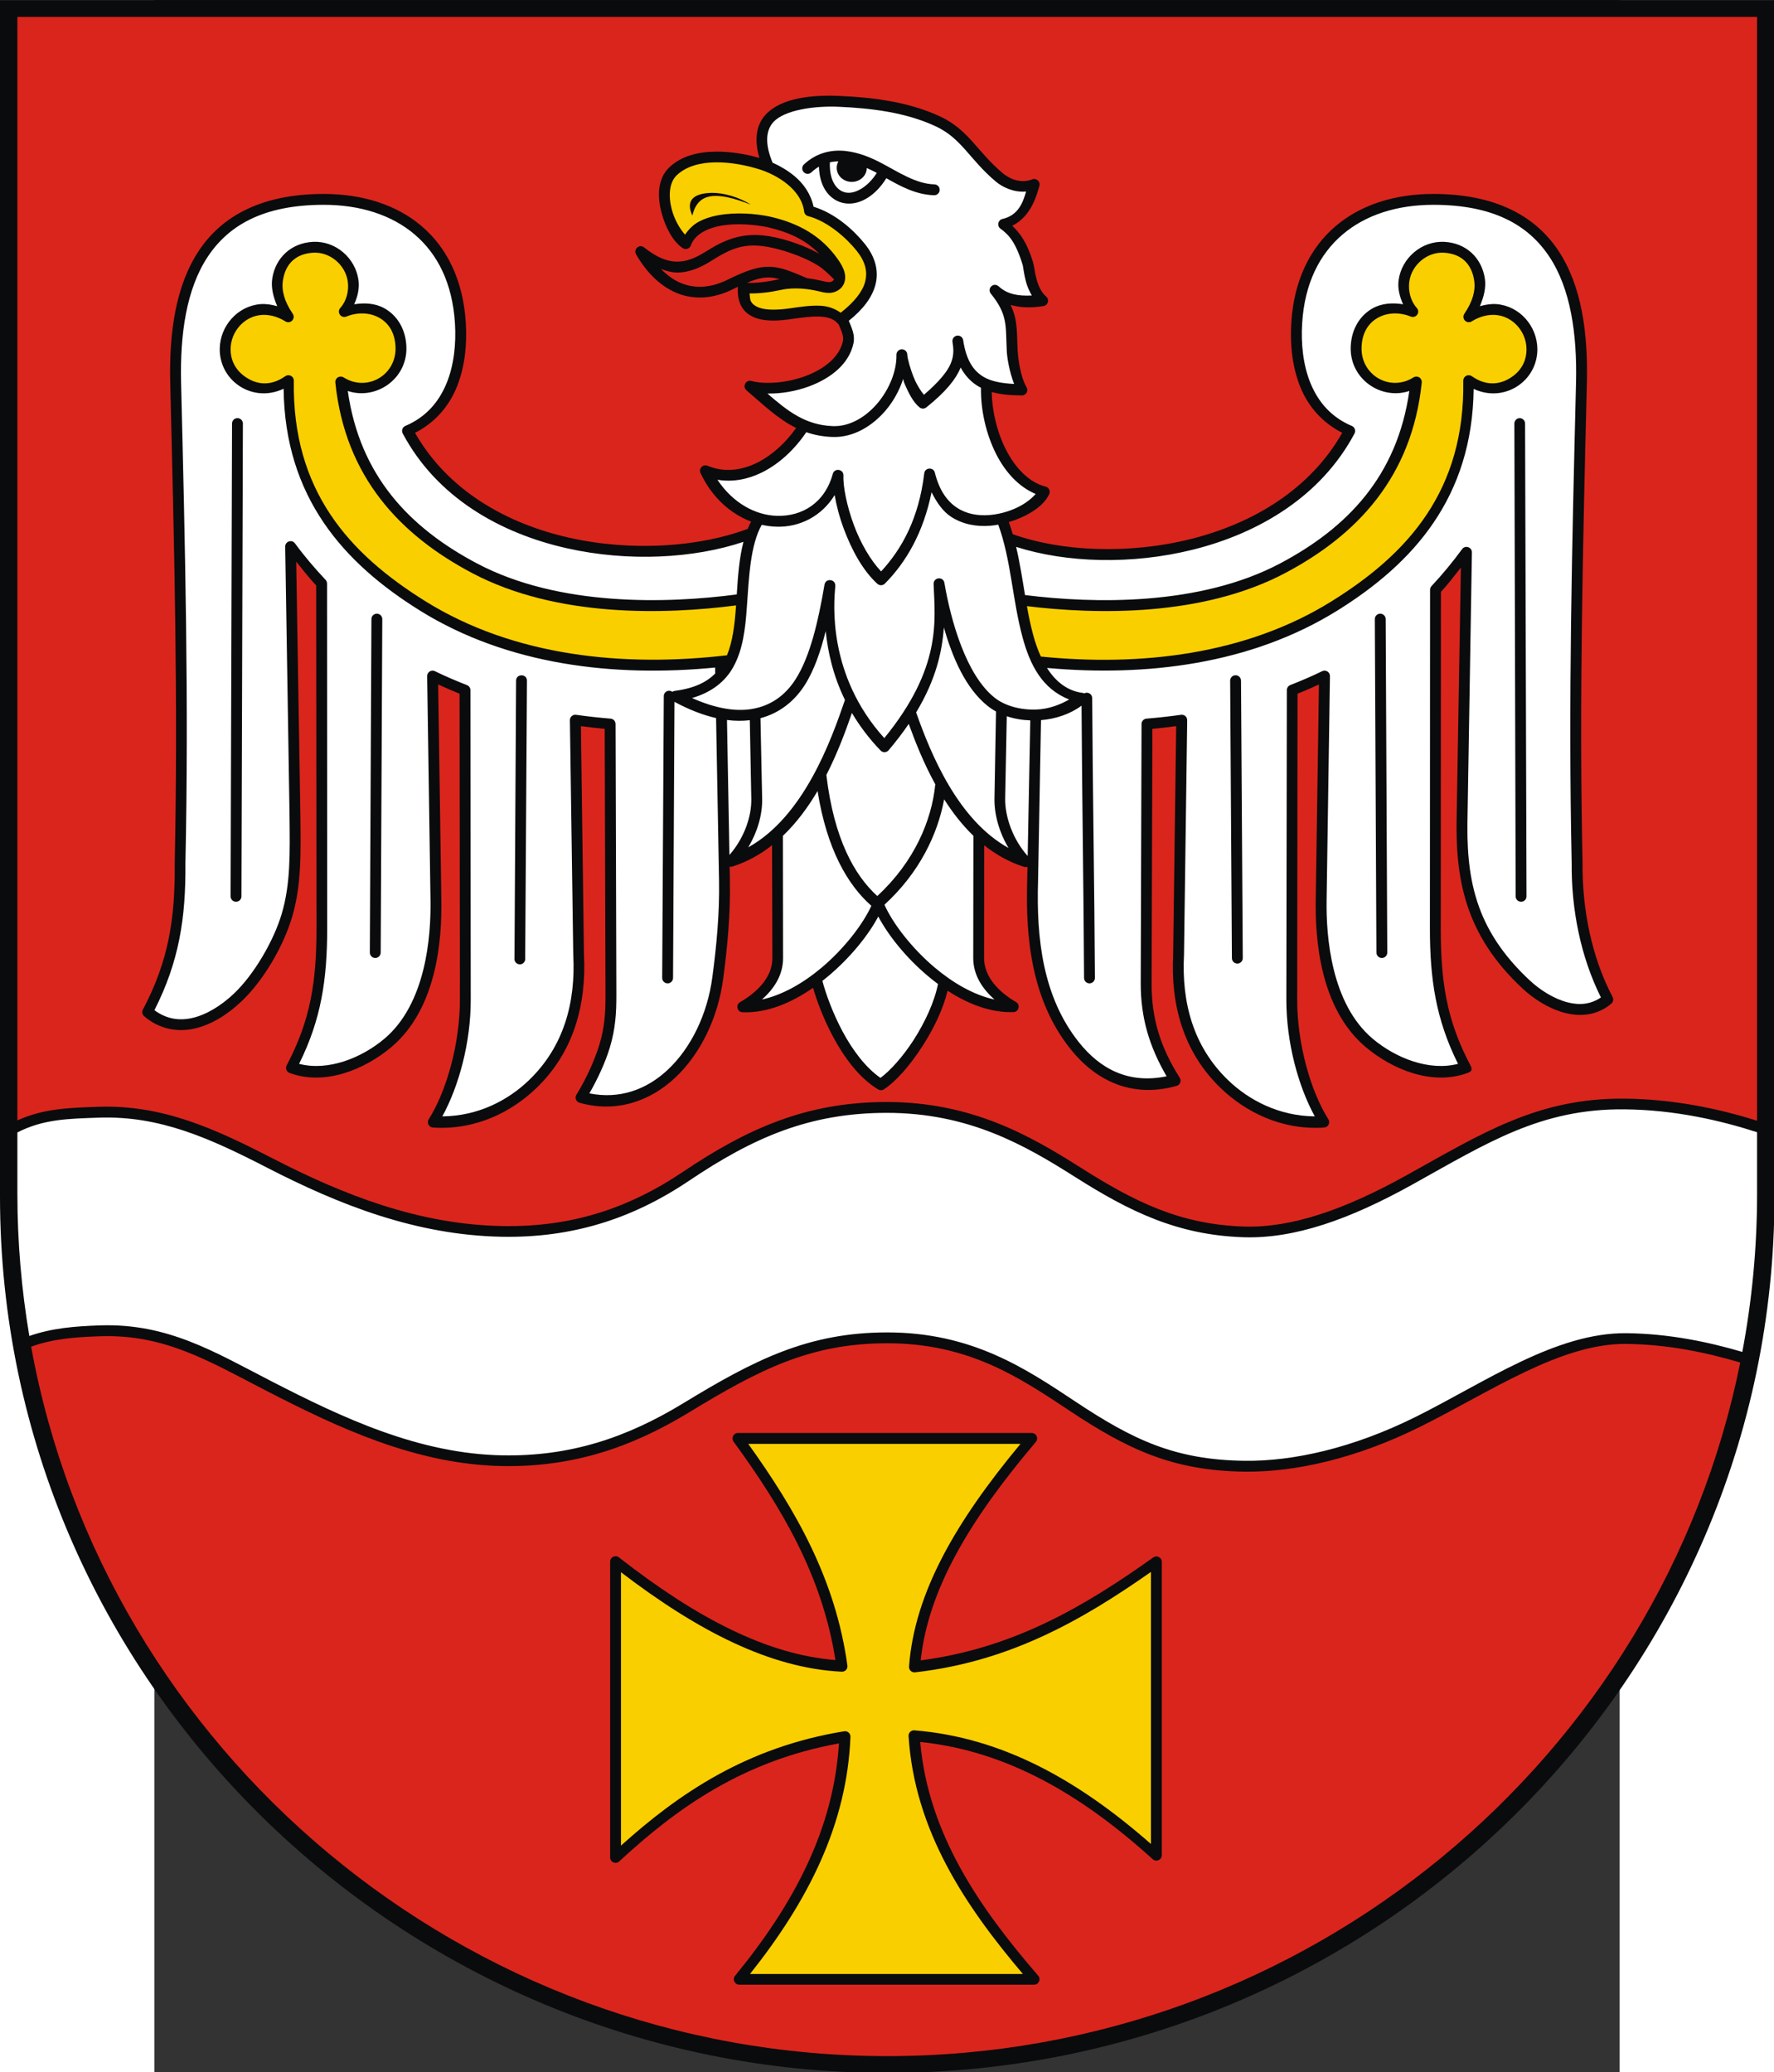 <?xml version="1.0" encoding="UTF-8" standalone="no"?>
<!-- Creator: CorelDRAW -->
<svg
   xmlns:dc="http://purl.org/dc/elements/1.1/"
   xmlns:cc="http://web.resource.org/cc/"
   xmlns:rdf="http://www.w3.org/1999/02/22-rdf-syntax-ns#"
   xmlns:svg="http://www.w3.org/2000/svg"
   xmlns="http://www.w3.org/2000/svg"
   xmlns:sodipodi="http://sodipodi.sourceforge.net/DTD/sodipodi-0.dtd"
   xmlns:inkscape="http://www.inkscape.org/namespaces/inkscape"
   xml:space="preserve"
   width="744"
   height="869.127"
   style="shape-rendering:geometricPrecision; text-rendering:geometricPrecision; image-rendering:optimizeQuality; fill-rule:evenodd; clip-rule:evenodd"
   viewBox="0 0 210 297"
   sodipodi:version="0.32"
   inkscape:version="0.45.1"
   sodipodi:docname="POL powiat wysokomazowiecki COA.svg"
   inkscape:output_extension="org.inkscape.output.svg.inkscape"
   sodipodi:docbase="C:\Users\Mistrz\Desktop"
   id="svg2"
   version="1.0"><rect x="0" y="0" width="210" height="297" fill="#333333" stroke="none"/><sodipodi:namedview
   inkscape:window-height="480"
   inkscape:window-width="640"
   inkscape:pageshadow="2"
   inkscape:pageopacity="0.0"
   guidetolerance="10.0"
   gridtolerance="10.0"
   objecttolerance="10.0"
   borderopacity="1.0"
   bordercolor="#666666"
   pagecolor="#ffffff"
   id="namedview23" />
 <defs
   id="defs4">
  <style
   type="text/css"
   id="style6">
   
    .fil0 {fill:#0A0B0C}
    .fil1 {fill:#DA251D}
    .fil3 {fill:white}
    .fil2 {fill:#FACF00}
   
  </style>
 </defs>
 <g
   id="Warstwa_x0020_1"
   transform="matrix(1.211,0,0,1.211,-22.12,-31.285)">
  <sodipodi:namedview
   inkscape:window-height="974"
   inkscape:window-width="1280"
   inkscape:pageshadow="2"
   inkscape:pageopacity="0.0"
   guidetolerance="10.0"
   gridtolerance="10.0"
   objecttolerance="10.0"
   borderopacity="1.0"
   bordercolor="#666666"
   pagecolor="#ffffff"
   id="base"
   inkscape:zoom="0.20501669"
   inkscape:cx="232.92743"
   inkscape:cy="1137.1415"
   inkscape:window-x="-8"
   inkscape:window-y="-8"
   inkscape:current-layer="svg2" />
  <g
   id="_74321912">
   <path
   id="path10"
   class="fil0"
   d="M 209.999,167.416 C 209.999,224.556 162.831,271.159 104.999,271.159 C 47.667,271.159 -0.001,224.878 -0.001,167.416 L -0.001,25.841 L 209.999,25.841 L 209.999,167.417 L 209.998,167.416 L 209.999,167.416 z "
   style="fill:#0a0b0c" />
   <path
   id="path12"
   class="fil1"
   d="M 205.949,187.084 C 196.537,233.788 154.805,269.168 104.999,269.168 C 54.936,269.168 12.389,233.049 3.685,185.21 C 6.238,184.279 8.83,184.073 11.925,183.974 C 19.511,183.729 24.751,186.94 31.465,190.398 C 39.931,194.76 49.193,199.16 59.469,199.336 C 67.65,199.477 74.601,197.215 81.54,192.987 C 89.933,187.874 95.933,184.813 104.972,184.805 C 114.662,184.796 120.693,188.881 126.59,192.798 C 133.469,197.367 138.8,199.897 147.301,199.998 C 153.243,200.068 160.497,198.466 168.181,194.631 C 176.422,190.518 184.724,184.804 192.445,184.881 C 197.433,184.93 202.03,185.928 205.949,187.084 L 205.949,187.084 z M 2.057,158.429 L 2.057,27.832 L 207.939,27.832 L 207.939,158.468 C 203.586,157.101 198.215,155.911 192.255,155.856 C 182.001,155.761 175.415,159.943 166.518,164.889 C 159.141,168.989 152.846,171.175 147.205,170.992 C 139.661,170.748 134.29,168.076 127.893,164.02 C 121.9,160.219 114.954,156.244 104.915,156.253 C 95.442,156.262 88.473,159.372 80.803,164.53 C 74.225,168.954 67.424,171.072 59.487,170.936 C 49.533,170.765 40.598,167.221 32.182,162.886 C 25.306,159.344 19.179,156.579 11.717,156.82 C 8.179,156.934 5.151,157.02 2.057,158.43 L 2.057,158.429 z "
   style="fill:#da251d" />
   <path
   id="path14"
   class="fil0"
   d="M 86.813,196.445 C 92.545,204.317 97.303,212.321 98.869,222.296 C 90.737,221.653 82.352,217.265 73.245,210.145 C 72.825,209.809 72.197,210.117 72.206,210.655 L 72.206,245.652 C 72.201,246.211 72.875,246.506 73.283,246.124 C 80.083,239.823 87.932,234.215 99.284,232.16 C 98.66,242.214 94.04,251.066 86.983,259.673 C 86.647,260.093 86.955,260.721 87.493,260.712 L 122.376,260.712 C 122.924,260.718 123.225,260.069 122.867,259.654 C 116.027,251.734 109.853,242.935 108.903,231.989 C 119.143,233.046 127.965,238.208 136.435,245.879 C 136.843,246.231 137.483,245.945 137.493,245.406 L 137.493,210.674 C 137.494,210.161 136.915,209.856 136.492,210.145 C 128.276,215.996 119.913,220.901 108.96,222.333 C 109.847,213.953 114.768,205.697 122.584,196.483 C 122.942,196.068 122.64,195.419 122.093,195.425 L 87.342,195.425 C 86.819,195.393 86.497,196.022 86.813,196.445 L 86.813,196.445 z "
   style="fill:#0a0b0c" />
   <path
   id="path14_0"
   class="fil2"
   d="M 88.551,196.71 L 120.77,196.71 C 113.146,205.888 108.23,214.304 107.58,223.052 C 107.541,223.452 107.879,223.79 108.279,223.751 C 119.486,222.483 128.035,217.598 136.208,211.865 L 136.208,244.065 C 127.71,236.601 118.716,231.464 108.204,230.611 C 107.828,230.587 107.51,230.894 107.523,231.272 C 108.226,242.542 114.329,251.517 121.053,259.447 L 88.759,259.447 C 95.648,250.789 100.238,241.735 100.645,231.385 C 100.663,230.983 100.306,230.662 99.908,230.724 C 88.37,232.601 80.322,238.098 73.491,244.254 L 73.491,211.903 C 82.605,218.865 91.152,223.269 99.625,223.675 C 100.019,223.691 100.334,223.348 100.286,222.957 C 98.882,212.725 94.169,204.553 88.551,196.71 L 88.551,196.71 z "
   style="fill:#facf00" />
   <path
   id="path40"
   class="fil0"
   d="M 96.22,142.738 C 96.672,144.312 97.461,146.412 98.567,148.486 C 99.884,150.958 101.65,153.382 103.914,154.759 C 104.122,154.89 104.386,154.89 104.594,154.759 C 106.041,153.828 107.717,151.9 109.205,149.582 C 110.495,147.571 111.613,145.275 112.141,143.081 C 114.568,144.661 117.263,145.71 119.957,145.613 C 120.582,145.573 120.781,144.74 120.241,144.423 C 118.225,143.251 116.458,141.457 116.461,139.207 L 116.478,125.875 C 117.855,126.969 119.41,127.853 121.167,128.417 C 121.309,128.467 121.46,128.463 121.594,128.414 L 121.564,130.024 C 121.345,136.999 122.128,144.246 126.666,149.959 C 129.542,153.581 133.791,155.878 139.251,154.343 C 139.662,154.225 139.843,153.738 139.61,153.38 C 137.359,149.798 136.272,146.461 136.284,142.193 L 136.379,112.091 C 137.331,112.002 138.268,111.893 139.194,111.769 L 138.835,138.792 C 138.522,144.713 140.034,150.347 144.466,154.608 C 147.34,157.37 151.588,159.615 156.711,159.275 C 157.192,159.239 157.462,158.699 157.202,158.293 C 155.151,155.056 153.511,149.454 153.518,144.158 L 153.555,107.933 C 154.406,107.593 155.249,107.225 156.088,106.837 L 155.71,132.386 C 155.643,136.821 156.152,145.142 161.624,149.751 C 164.756,152.39 169.484,154.367 173.68,152.813 C 174.213,152.608 174.262,152.398 174.02,151.925 C 171.17,146.527 170.502,141.973 170.506,135.636 L 170.525,95.877 C 171.368,94.968 172.118,93.977 172.887,93.005 L 172.395,122.163 C 172.192,129.729 173.301,136.428 180.2,142.835 C 181.527,144.068 183.27,145.19 185.132,145.689 C 186.993,146.188 189.037,146.021 190.687,144.612 C 190.919,144.416 190.982,144.085 190.839,143.818 C 188.343,139.086 187.237,133.366 187.286,128.02 C 187.286,128.014 187.286,128.008 187.286,128.002 C 186.869,108.923 187.327,90.264 187.796,71.18 C 187.943,65.191 187.169,59.642 184.433,55.514 C 181.696,51.387 176.971,48.795 169.655,48.787 C 165.101,48.782 161.053,50.046 158.053,52.604 C 155.053,55.162 153.132,59.011 152.819,63.999 C 152.658,66.554 152.913,69.287 153.915,71.709 C 154.831,73.925 156.456,75.838 158.846,77.056 C 155.038,83.766 148.261,87.786 140.933,89.623 C 133.503,91.484 125.554,91.087 119.856,89.059 C 119.715,88.576 119.56,88.095 119.388,87.619 C 121.344,87.034 123.428,85.902 124.171,84.313 C 124.338,83.947 124.128,83.517 123.737,83.425 C 121.808,82.932 120.153,81.246 119.013,78.984 C 118.001,76.978 117.41,74.534 117.361,72.225 C 118.466,72.54 119.674,72.626 120.921,72.635 C 121.42,72.646 121.741,72.102 121.488,71.671 C 120.764,70.441 120.476,68.236 120.43,67.287 C 120.358,65.806 120.393,64.668 120.146,63.489 C 120.039,62.973 119.844,62.45 119.598,61.92 C 120.698,62.245 121.978,62.303 123.51,62.053 C 124.036,61.956 124.219,61.287 123.812,60.938 C 123.21,60.416 122.87,59.629 122.66,58.84 C 122.449,58.051 122.405,57.366 122.244,56.837 C 121.533,54.5 120.676,53.378 119.787,52.548 C 122.129,51.411 122.733,48.712 123,47.861 C 123.171,47.345 122.653,46.861 122.149,47.068 C 120.681,47.619 119.36,46.909 118.691,46.349 C 117.188,45.091 116.202,43.849 115.158,42.684 C 114.113,41.518 112.992,40.426 111.265,39.622 C 107.515,37.876 103.293,37.356 99.303,37.185 C 96.144,37.048 92.493,37.396 90.63,39.377 C 89.461,40.62 89.249,42.442 89.875,44.529 C 88.349,44.087 86.48,43.752 84.64,43.78 C 82.637,43.81 80.633,44.278 79.197,45.65 C 77.797,46.99 77.791,49.101 78.272,50.941 C 78.752,52.781 79.655,54.432 80.785,55.193 C 81.127,55.43 81.603,55.28 81.749,54.891 C 82.039,54.127 82.58,53.605 83.317,53.209 C 84.053,52.813 84.983,52.564 85.962,52.453 C 87.921,52.231 90.047,52.528 91.064,52.774 C 93.459,53.355 95.368,54.254 96.948,55.865 C 95.725,55.18 94.407,54.678 93.389,54.362 C 92.264,54.012 91.254,53.792 90.346,53.7 C 87.623,53.425 85.699,54.237 83.525,55.609 C 82.254,56.41 81.161,56.825 80.048,56.799 C 78.935,56.773 77.743,56.314 76.25,55.136 C 75.666,54.649 74.923,55.324 75.286,55.949 C 76.565,58.174 78.251,59.793 80.218,60.56 C 82.185,61.326 84.418,61.199 86.68,60.087 C 86.91,59.974 87.129,59.869 87.338,59.771 C 87.33,59.806 87.325,59.843 87.323,59.88 C 87.273,60.779 87.425,61.54 87.776,62.147 C 88.128,62.754 88.682,63.167 89.307,63.413 C 90.557,63.905 92.095,63.822 93.729,63.583 C 94.884,63.415 96.042,63.259 96.998,63.3 C 97.954,63.341 98.65,63.565 99.096,64.075 C 99.136,64.122 99.183,64.162 99.233,64.194 C 99.505,64.823 99.881,65.599 99.757,66.191 C 99.367,68.056 97.579,69.492 95.354,70.329 C 93.129,71.166 90.523,71.359 88.91,70.915 C 88.268,70.752 87.832,71.568 88.325,72.011 C 90.355,73.758 92.089,75.438 94.218,76.482 C 92.951,78.285 91.313,79.753 89.572,80.609 C 87.659,81.549 85.636,81.752 83.714,80.949 C 83.177,80.739 82.655,81.297 82.901,81.818 C 84.267,84.727 86.483,86.653 88.889,87.563 C 88.743,87.84 88.611,88.126 88.491,88.421 C 82.853,90.545 74.867,91.157 67.368,89.472 C 59.909,87.795 52.984,83.86 49.114,77.056 C 51.502,75.838 53.111,73.923 54.027,71.709 C 55.029,69.287 55.284,66.554 55.123,63.999 C 54.809,59.011 52.908,55.162 49.908,52.604 C 46.907,50.046 42.84,48.782 38.286,48.787 C 30.971,48.795 26.264,51.387 23.528,55.514 C 20.792,59.642 19.998,65.191 20.146,71.18 C 20.615,90.264 21.091,108.923 20.675,128.002 C 20.675,128.008 20.675,128.014 20.675,128.02 C 20.734,134.561 19.955,139.545 16.914,145.311 C 16.77,145.578 16.833,145.909 17.065,146.105 C 18.877,147.651 21.008,148.011 23.018,147.56 C 25.027,147.108 26.947,145.889 28.573,144.347 C 31.208,141.85 33.546,137.802 34.564,134.37 C 35.688,130.578 35.598,126.827 35.546,122.163 L 35.055,92.306 C 35.82,93.259 36.583,94.223 37.417,95.122 L 37.455,135.636 C 37.458,141.973 36.772,146.527 33.921,151.925 C 33.749,152.262 33.908,152.677 34.261,152.813 C 38.458,154.367 43.185,152.39 46.317,149.751 C 51.79,145.142 52.298,136.821 52.232,132.386 L 51.854,106.837 C 52.693,107.225 53.536,107.593 54.386,107.933 L 54.424,144.158 C 54.431,149.454 52.79,155.056 50.739,158.293 C 50.48,158.699 50.75,159.239 51.23,159.275 C 56.354,159.615 60.602,157.37 63.475,154.608 C 67.908,150.347 69.419,144.694 69.107,138.773 L 68.748,111.769 C 69.67,111.893 70.615,112.003 71.563,112.091 L 71.658,143.535 C 71.664,145.63 71.567,147.367 70.94,149.449 C 70.351,151.402 69.24,153.756 68.219,155.383 C 67.986,155.747 68.178,156.237 68.597,156.346 C 72.898,157.556 76.895,156.194 79.897,153.38 C 82.898,150.565 84.963,146.321 85.585,141.664 C 86.08,137.951 86.452,134.026 86.378,130.024 L 86.349,128.399 C 86.462,128.425 86.583,128.42 86.699,128.38 C 88.448,127.818 89.997,126.944 91.37,125.863 L 91.405,139.226 C 91.408,141.476 89.623,143.251 87.606,144.423 C 87.009,144.73 87.237,145.643 87.909,145.632 C 90.794,145.736 93.668,144.513 96.22,142.738 L 96.22,142.738 z "
   style="fill:#0a0b0c" />
   <path
   id="path40_1"
   class="fil3"
   d="M 116.092,71.729 C 116.057,74.397 116.693,77.198 117.879,79.551 C 118.969,81.714 120.571,83.461 122.566,84.294 C 121.257,85.787 119.018,86.635 117.085,86.788 C 115.72,86.897 114.377,86.663 113.249,85.919 C 112.122,85.176 111.171,83.91 110.642,81.8 C 110.499,81.077 109.432,81.14 109.376,81.875 C 108.735,87.162 106.759,90.771 104.274,93.459 C 102.986,92.093 101.841,90.087 101.061,87.998 C 100.194,85.674 99.75,83.317 99.814,82.064 C 99.799,81.353 98.792,81.2 98.567,81.875 C 97.63,85.356 94.933,86.955 91.972,86.883 C 89.418,86.821 86.728,85.371 84.905,82.612 C 86.686,82.911 88.49,82.573 90.139,81.762 C 92.189,80.755 94.026,79.047 95.419,76.984 C 96.349,77.306 97.364,77.507 98.51,77.548 C 100.993,77.638 103.246,76.259 104.841,74.373 C 105.765,73.28 106.448,72.006 106.881,70.689 C 106.94,70.841 106.931,70.951 106.995,71.104 C 107.493,72.305 108.056,73.429 108.828,74.052 C 109.06,74.236 109.389,74.236 109.621,74.052 C 111.964,72.18 113.14,70.672 113.684,69.347 C 113.687,69.34 113.681,69.335 113.684,69.328 C 114.203,70.276 114.886,71.007 115.687,71.501 C 115.82,71.583 115.955,71.659 116.092,71.729 L 116.092,71.729 z M 79.047,107.594 C 78.751,107.664 78.546,107.933 78.555,108.236 C 78.496,119.345 78.425,130.46 78.366,141.57 C 78.366,141.924 78.654,142.212 79.009,142.212 C 79.364,142.212 79.651,141.924 79.651,141.57 C 79.709,130.679 79.76,119.784 79.818,108.893 C 81.572,109.839 83.216,110.468 84.743,110.814 L 85.094,130.043 C 85.166,133.948 84.791,137.813 84.3,141.494 C 83.714,145.884 81.772,149.862 79.028,152.435 C 76.481,154.822 73.284,155.941 69.749,155.232 C 70.692,153.591 71.623,151.619 72.168,149.809 C 72.843,147.572 72.949,145.673 72.943,143.535 L 72.849,111.524 C 72.851,111.19 72.596,110.91 72.263,110.882 C 70.873,110.764 69.511,110.621 68.181,110.428 C 67.791,110.368 67.438,110.676 67.444,111.071 L 67.841,138.811 C 67.841,138.817 67.841,138.823 67.841,138.83 C 68.14,144.495 66.72,149.71 62.588,153.682 C 60.119,156.055 56.578,157.918 52.346,157.953 C 54.298,154.393 55.716,149.226 55.709,144.139 L 55.672,107.518 C 55.674,107.249 55.508,107.008 55.256,106.913 C 53.982,106.413 52.71,105.873 51.477,105.269 C 51.048,105.055 50.541,105.376 50.551,105.855 L 50.947,132.405 C 51.012,136.707 50.398,144.632 45.486,148.769 C 42.779,151.05 38.814,152.628 35.395,151.736 C 38.01,146.473 38.724,141.763 38.721,135.636 L 38.703,94.914 C 38.707,94.746 38.646,94.584 38.532,94.46 C 37.231,93.073 36.008,91.642 34.904,90.133 C 34.534,89.638 33.738,89.912 33.752,90.53 L 34.262,122.182 C 34.313,126.854 34.389,130.44 33.336,133.992 C 32.394,137.166 30.085,141.147 27.686,143.422 C 26.182,144.847 24.431,145.931 22.735,146.313 C 21.177,146.663 19.687,146.426 18.275,145.387 C 21.189,139.643 22,134.47 21.941,128.021 C 22.359,108.903 21.9,90.245 21.431,71.161 C 21.287,65.306 22.083,59.99 24.587,56.214 C 27.09,52.437 31.265,50.08 38.287,50.072 C 42.604,50.068 46.351,51.264 49.077,53.587 C 51.802,55.911 53.542,59.367 53.839,64.075 C 53.99,66.486 53.737,69.041 52.837,71.218 C 51.937,73.394 50.422,75.202 47.962,76.244 C 47.623,76.396 47.483,76.806 47.659,77.132 C 51.678,84.688 59.168,88.94 67.085,90.719 C 74.425,92.368 82.147,91.915 87.985,89.96 C 87.479,91.891 87.328,94.051 87.192,96.184 C 79.018,97.262 66.176,97.663 56.446,92.514 C 48.521,88.32 42.589,82.191 41.159,72.106 C 44.5,73.216 48.211,70.689 48.094,66.909 C 48.027,64.739 46.96,63.138 45.486,62.317 C 44.419,61.723 43.165,61.647 41.915,61.845 C 42.327,60.928 42.557,59.959 42.425,58.992 C 42.066,56.361 39.709,54.321 37.04,54.456 C 34.439,54.589 32.599,56.358 32.221,58.784 C 32.054,59.856 32.337,60.965 32.807,62.072 C 32.115,61.872 31.445,61.775 30.823,61.826 C 28.095,62.052 26.026,64.43 26.004,67.136 C 25.991,68.669 26.646,70.239 28.045,71.312 C 29.474,72.408 31.535,72.795 33.563,71.841 C 33.713,84.682 40.662,92.48 49.719,98.108 C 60.116,104.567 72.729,105.997 84.63,104.836 L 84.638,105.542 C 83.627,106.571 82.157,107.293 79.878,107.594 C 79.763,107.604 79.657,107.645 79.568,107.709 C 79.42,107.597 79.229,107.554 79.047,107.594 L 79.047,107.594 z M 61.076,106.403 C 61.009,117.347 60.954,128.283 60.887,139.226 C 60.85,139.475 60.962,139.722 61.173,139.859 C 61.384,139.995 61.656,139.995 61.867,139.859 C 62.078,139.722 62.19,139.475 62.153,139.226 C 62.22,128.283 62.294,117.347 62.361,106.403 C 62.383,105.539 61.055,105.544 61.076,106.403 L 61.076,106.403 z M 43.956,99.109 C 43.892,112.26 43.83,125.414 43.767,138.565 C 43.767,138.92 44.054,139.208 44.409,139.208 C 44.764,139.208 45.052,138.92 45.052,138.565 C 45.115,125.414 45.178,112.26 45.241,99.109 C 45.245,98.723 44.906,98.419 44.523,98.467 C 44.198,98.504 43.952,98.782 43.956,99.109 z M 27.459,75.98 C 27.405,94.625 27.343,113.268 27.289,131.913 C 27.289,132.268 27.577,132.556 27.931,132.556 C 28.286,132.556 28.574,132.268 28.574,131.913 C 28.628,113.268 28.69,94.625 28.744,75.98 C 28.756,75.611 28.452,75.306 28.083,75.318 C 27.728,75.327 27.447,75.626 27.459,75.98 L 27.459,75.98 z M 111.005,142.289 C 110.589,144.4 109.463,146.821 108.129,148.901 C 106.817,150.945 105.315,152.573 104.198,153.399 C 102.426,152.17 100.874,150.082 99.701,147.881 C 98.533,145.691 97.718,143.417 97.327,141.92 C 97.567,141.732 97.805,141.539 98.038,141.343 C 100.619,139.171 102.736,136.562 103.938,134.3 C 105.138,136.562 107.236,139.177 109.81,141.343 C 110.198,141.669 110.597,141.986 111.005,142.289 L 111.005,142.289 z M 103.12,133.034 C 102.132,135.189 99.947,138.07 97.225,140.36 C 95.076,142.169 92.604,143.595 90.177,144.121 C 91.581,142.874 92.674,141.255 92.671,139.226 L 92.653,124.75 C 94.278,123.199 95.627,121.36 96.754,119.45 C 97.859,126.374 100.332,130.576 103.12,133.034 L 103.12,133.034 z M 115.195,124.747 L 115.177,139.208 C 115.174,141.246 116.277,142.871 117.69,144.121 C 115.257,143.599 112.796,142.173 110.642,140.36 C 107.865,138.023 105.628,135.072 104.669,132.904 C 108.802,129.129 110.97,124.568 111.734,120.429 C 112.721,121.983 113.865,123.463 115.195,124.747 L 115.195,124.747 z M 110.715,118.708 L 110.68,118.705 C 110.255,122.918 108.211,127.835 103.82,131.876 C 101.143,129.439 98.699,125.157 97.795,117.549 C 99.142,114.909 100.105,112.274 100.82,110.207 C 101.697,111.696 102.808,113.197 104.217,114.661 C 104.481,114.928 104.92,114.91 105.162,114.623 C 106.076,113.545 106.864,112.506 107.544,111.506 C 108.322,113.658 109.34,116.217 110.715,118.708 L 110.715,118.708 z M 117.872,110.04 L 117.69,120.311 C 117.655,122.258 118.264,124.362 119.353,126.188 C 113.395,122.897 110.19,115.18 108.418,110.145 C 110.787,106.225 111.496,102.916 111.7,100.092 C 112.709,103.614 114.258,107.301 116.915,109.408 C 117.214,109.644 117.534,109.855 117.872,110.04 L 117.872,110.04 z M 121.619,127.136 C 119.942,125.281 118.916,122.576 118.956,120.33 L 119.145,110.597 C 120.023,110.894 120.969,111.056 121.927,111.09 L 121.619,127.136 L 121.619,127.136 z M 99.995,108.671 C 98.349,113.479 95.131,122.46 88.552,126.112 C 89.617,124.334 90.233,122.293 90.196,120.368 L 89.998,110.828 C 92.232,110.237 94.004,108.834 95.222,106.932 C 96.361,105.154 97.116,102.902 97.716,100.526 C 97.965,102.896 98.559,105.732 99.995,108.671 L 99.995,108.671 z M 88.735,111.067 L 88.911,120.387 C 88.953,122.598 87.964,125.164 86.324,127.014 L 86.033,111.043 C 86.984,111.164 87.885,111.169 88.735,111.067 z M 100.451,63.797 C 102.165,62.43 103.227,61.001 103.612,59.502 C 104.032,57.866 103.556,56.21 102.365,54.721 C 101.106,53.148 98.917,51.105 96.28,50.299 C 95.958,48.788 95.087,47.553 93.994,46.652 C 93.181,45.982 92.281,45.464 91.431,45.088 C 90.492,42.835 90.628,41.233 91.556,40.246 C 92.84,38.881 96.25,38.341 99.247,38.47 C 103.164,38.639 107.215,39.144 110.717,40.775 C 112.24,41.484 113.207,42.412 114.213,43.534 C 115.219,44.657 116.249,45.983 117.86,47.332 C 118.586,47.94 119.896,48.632 121.432,48.504 C 121.061,49.791 120.52,51.322 118.616,51.754 C 118.095,51.885 117.96,52.567 118.389,52.888 C 119.371,53.602 120.198,54.466 121.035,57.215 C 121.084,57.377 121.168,58.246 121.413,59.162 C 121.554,59.691 121.795,60.264 122.112,60.806 C 120.435,60.891 119.177,60.628 118.219,59.748 C 117.957,59.507 117.595,59.456 117.316,59.717 C 117.081,59.938 117.047,60.299 117.237,60.56 C 118.278,61.84 118.694,62.768 118.9,63.754 C 119.105,64.739 119.071,65.836 119.145,67.363 C 119.187,68.222 119.454,69.817 120.014,71.274 C 118.596,71.197 117.303,70.994 116.349,70.405 C 115.182,69.686 114.347,68.471 113.986,66.097 C 113.934,65.747 113.609,65.506 113.259,65.558 C 112.909,65.61 112.668,65.936 112.72,66.286 C 112.836,67.083 112.94,67.814 112.513,68.856 C 112.129,69.79 111.127,71.029 109.338,72.559 C 108.987,72.111 108.551,71.494 108.185,70.613 C 107.726,69.508 107.398,68.298 107.373,67.816 C 107.372,67.813 107.373,67.8 107.373,67.797 C 107.362,67.443 107.066,67.163 106.711,67.174 C 106.356,67.184 106.077,67.48 106.088,67.835 C 106.088,67.841 106.088,67.848 106.088,67.854 C 106.127,69.694 105.263,71.88 103.858,73.542 C 102.448,75.21 100.546,76.335 98.567,76.263 C 95.303,76.145 93.21,74.479 90.819,72.408 C 92.416,72.433 94.166,72.156 95.808,71.539 C 98.271,70.613 100.485,68.939 101.004,66.456 C 101.207,65.487 100.801,64.652 100.451,63.797 L 100.451,63.797 z M 123.195,111.06 C 124.925,110.918 126.635,110.354 127.994,109.347 C 128.057,120.155 128.234,130.76 128.291,141.57 C 128.291,141.924 128.579,142.212 128.934,142.212 C 129.288,142.212 129.576,141.924 129.576,141.57 C 129.517,130.455 129.314,119.567 129.255,108.463 C 129.259,108.077 128.92,107.773 128.537,107.82 C 128.46,107.832 128.387,107.856 128.322,107.891 C 128.266,107.865 128.204,107.848 128.14,107.839 C 126.231,107.599 124.873,106.404 123.906,104.883 C 135.634,105.941 148.016,104.461 158.242,98.108 C 167.295,92.483 174.241,84.689 174.399,71.86 C 176.419,72.799 178.474,72.404 179.898,71.312 C 181.296,70.239 181.951,68.669 181.939,67.136 C 181.916,64.43 179.848,62.052 177.12,61.826 C 176.497,61.775 175.827,61.872 175.136,62.072 C 175.605,60.965 175.888,59.856 175.722,58.784 C 175.344,56.358 173.522,54.589 170.922,54.456 C 168.252,54.321 165.877,56.361 165.517,58.992 C 165.385,59.96 165.633,60.928 166.047,61.845 C 164.791,61.642 163.529,61.72 162.456,62.317 C 160.982,63.138 159.916,64.739 159.849,66.909 C 159.731,70.689 163.443,73.216 166.784,72.106 C 165.353,82.191 159.421,88.32 151.496,92.514 C 141.981,97.549 129.494,97.281 121.304,96.257 C 120.99,94.367 120.7,92.446 120.251,90.555 C 126.158,92.44 133.908,92.706 141.235,90.87 C 149.013,88.921 156.347,84.568 160.302,77.132 C 160.476,76.801 160.327,76.388 159.981,76.244 C 157.52,75.202 156.006,73.394 155.105,71.218 C 154.205,69.041 153.952,66.486 154.104,64.075 C 154.4,59.367 156.16,55.911 158.885,53.587 C 161.61,51.264 165.339,50.068 169.656,50.072 C 176.677,50.08 180.852,52.437 183.356,56.214 C 185.859,59.99 186.655,65.306 186.512,71.161 C 186.042,90.245 185.584,108.922 186.001,128.04 C 185.953,133.373 187.034,139.021 189.459,143.875 C 188.248,144.713 186.885,144.826 185.453,144.442 C 183.87,144.018 182.269,143.006 181.069,141.891 C 174.441,135.735 173.481,129.611 173.681,122.182 L 174.191,91.21 C 174.204,90.592 173.408,90.318 173.038,90.813 C 171.93,92.328 170.706,93.815 169.41,95.197 C 169.296,95.321 169.235,95.483 169.24,95.651 L 169.221,135.636 C 169.218,141.763 169.933,146.473 172.547,151.736 C 169.129,152.628 165.164,151.05 162.456,148.769 C 157.545,144.632 156.931,136.707 156.995,132.405 L 157.392,105.855 C 157.402,105.376 156.895,105.055 156.466,105.269 C 155.233,105.873 153.961,106.413 152.687,106.913 C 152.442,107.014 152.285,107.254 152.29,107.518 L 152.233,144.139 C 152.227,149.226 153.644,154.393 155.597,157.953 C 151.37,157.914 147.821,156.053 145.355,153.682 C 141.223,149.71 139.821,144.495 140.12,138.83 C 140.12,138.823 140.12,138.817 140.12,138.811 L 140.498,111.071 C 140.504,110.676 140.151,110.368 139.761,110.428 C 138.431,110.621 137.07,110.764 135.68,110.882 C 135.347,110.91 135.091,111.19 135.094,111.524 L 134.999,142.193 C 134.988,146.345 136.056,149.77 138.061,153.21 C 133.536,154.146 130.176,152.323 127.668,149.166 C 123.414,143.811 122.634,136.913 122.849,130.062 C 122.849,130.055 122.849,130.049 122.849,130.043 L 123.195,111.06 L 123.195,111.06 z M 118.136,87.924 C 119.664,92.085 119.8,96.827 121.035,101.339 C 121.9,104.498 123.326,107.372 126.534,108.614 C 125.384,109.276 124.053,109.754 122.641,109.805 C 120.78,109.871 118.939,109.381 117.709,108.406 C 114.289,105.695 112.506,99.15 111.775,94.876 C 111.775,94.871 111.776,94.863 111.775,94.857 C 111.772,94.834 111.76,94.805 111.757,94.782 C 111.599,94.039 110.492,94.154 110.49,94.914 C 110.491,94.937 110.49,94.966 110.49,94.99 C 110.492,94.995 110.49,95.003 110.49,95.008 C 110.655,99.327 111.448,104.855 104.651,113.187 C 97.893,105.693 98.678,97.171 98.85,95.216 C 98.851,95.213 98.85,95.201 98.85,95.197 C 98.851,95.187 98.849,95.151 98.85,95.141 C 98.874,94.369 97.743,94.234 97.584,94.99 C 97.581,95.01 97.569,95.026 97.565,95.046 C 97.565,95.053 97.566,95.077 97.565,95.084 C 96.846,99.283 95.897,103.499 94.145,106.233 C 92.935,108.122 91.221,109.38 88.93,109.748 C 87.012,110.056 84.649,109.676 81.9,108.444 C 84.259,107.754 85.824,106.472 86.757,104.816 C 87.918,102.751 88.205,100.25 88.382,97.73 C 88.638,94.074 88.799,90.341 90.147,87.943 C 90.741,88.078 91.34,88.153 91.934,88.168 C 94.664,88.234 97.252,86.917 98.775,84.426 C 98.992,85.675 99.337,87.021 99.871,88.451 C 100.784,90.898 102.106,93.366 103.839,94.933 C 104.097,95.162 104.49,95.145 104.727,94.895 C 107.251,92.353 109.28,88.839 110.245,84.086 C 110.861,85.319 111.589,86.356 112.531,86.978 C 113.947,87.911 115.601,88.18 117.18,88.055 C 117.477,88.031 117.799,87.987 118.136,87.924 L 118.136,87.924 z M 146.092,105.761 C 145.789,105.823 145.574,106.094 145.582,106.403 C 145.649,117.347 145.722,128.283 145.789,139.226 C 145.789,139.581 146.077,139.869 146.432,139.869 C 146.787,139.869 147.074,139.581 147.074,139.226 C 147.007,128.283 146.934,117.347 146.867,106.403 C 146.877,105.99 146.496,105.674 146.092,105.761 L 146.092,105.761 z M 162.702,99.109 C 162.765,112.26 162.827,125.414 162.891,138.565 C 162.891,138.92 163.178,139.208 163.533,139.208 C 163.888,139.208 164.176,138.92 164.176,138.565 C 164.113,125.414 164.05,112.26 163.987,99.109 C 163.991,98.723 163.652,98.42 163.269,98.467 C 162.943,98.504 162.698,98.782 162.702,99.109 L 162.702,99.109 z M 179.217,75.98 C 179.271,94.625 179.315,113.268 179.369,131.913 C 179.369,132.268 179.656,132.556 180.011,132.556 C 180.366,132.556 180.654,132.268 180.654,131.913 C 180.6,113.268 180.537,94.625 180.483,75.98 C 180.495,75.618 180.203,75.317 179.841,75.318 C 179.486,75.327 179.206,75.626 179.217,75.98 z "
   style="fill:#ffffff" />
   <path
   id="path40_2"
   class="fil2"
   d="M 84.659,45.046 C 86.471,45.018 88.391,45.411 89.874,45.877 C 90.871,46.191 92.15,46.785 93.181,47.635 C 94.212,48.484 94.998,49.555 95.165,50.866 C 95.194,51.129 95.382,51.346 95.638,51.414 C 97.968,52.02 100.193,54.028 101.382,55.515 C 102.398,56.785 102.698,57.954 102.383,59.181 C 102.091,60.322 101.113,61.572 99.492,62.846 C 98.785,62.337 97.954,62.054 97.055,62.015 C 95.919,61.966 94.698,62.148 93.54,62.317 C 91.988,62.544 90.613,62.551 89.779,62.223 C 89.363,62.059 89.069,61.843 88.873,61.505 C 88.753,61.298 88.746,60.899 88.702,60.56 C 89.859,60.578 91.121,60.43 92.425,60.144 C 94.019,59.795 95.707,60.028 96.847,60.295 C 97.202,60.379 97.611,60.5 98.075,60.503 C 98.54,60.507 99.089,60.346 99.511,59.936 C 100.074,59.391 100.107,58.59 99.927,57.99 C 99.747,57.39 99.404,56.865 99.114,56.459 C 97.151,53.713 94.548,52.298 91.367,51.528 C 90.184,51.241 87.988,50.94 85.811,51.187 C 84.723,51.311 83.634,51.57 82.693,52.075 C 82.031,52.431 81.505,52.971 81.068,53.606 C 80.499,52.958 79.832,51.893 79.5,50.62 C 79.082,49.022 79.189,47.434 80.086,46.577 C 81.19,45.521 82.847,45.074 84.659,45.046 z M 86.032,103.385 C 73.876,104.804 60.891,103.542 50.38,97.011 C 41.281,91.358 34.561,83.877 34.772,70.878 C 34.772,70.64 34.641,70.422 34.431,70.311 C 34.22,70.2 33.966,70.214 33.77,70.349 C 31.883,71.686 30.137,71.289 28.838,70.292 C 27.758,69.463 27.279,68.323 27.288,67.155 C 27.305,65.096 28.88,63.279 30.917,63.111 C 31.744,63.043 32.756,63.235 33.77,63.867 C 34.028,64.032 34.366,63.992 34.578,63.771 C 34.79,63.55 34.816,63.21 34.639,62.96 C 33.644,61.496 33.298,60.202 33.487,58.992 C 33.788,57.057 35.006,55.848 37.096,55.741 C 39.068,55.641 40.89,57.198 41.159,59.162 C 41.308,60.252 41.011,61.463 40.27,62.28 C 40.071,62.502 40.051,62.832 40.223,63.076 C 40.395,63.32 40.712,63.413 40.989,63.3 C 42.326,62.749 43.765,62.821 44.862,63.432 C 45.96,64.043 46.753,65.156 46.809,66.947 C 46.911,70.237 43.44,72.249 40.667,70.5 C 40.46,70.367 40.195,70.364 39.986,70.493 C 39.776,70.622 39.659,70.86 39.685,71.104 C 40.847,82.329 47.4,89.171 55.86,93.648 C 65.921,98.972 78.795,98.558 87.107,97.484 C 87.103,97.534 87.1,97.585 87.096,97.635 C 86.948,99.751 86.708,101.757 86.032,103.385 z M 123.179,103.535 C 122.8,102.707 122.507,101.841 122.282,101.018 C 121.975,99.897 121.739,98.744 121.529,97.572 C 129.853,98.576 142.317,98.825 152.101,93.648 C 160.56,89.171 167.094,82.329 168.257,71.104 C 168.282,70.86 168.165,70.622 167.956,70.493 C 167.746,70.364 167.481,70.367 167.274,70.5 C 164.502,72.249 161.031,70.237 161.133,66.947 C 161.189,65.156 161.982,64.043 163.079,63.432 C 164.177,62.821 165.615,62.749 166.953,63.3 C 167.229,63.413 167.547,63.32 167.719,63.076 C 167.89,62.832 167.871,62.502 167.671,62.28 C 166.931,61.463 166.634,60.252 166.783,59.162 C 167.051,57.198 168.874,55.641 170.846,55.741 C 172.936,55.848 174.154,57.057 174.455,58.992 C 174.643,60.202 174.298,61.496 173.302,62.96 C 173.126,63.21 173.152,63.55 173.364,63.771 C 173.575,63.992 173.914,64.032 174.172,63.867 C 175.186,63.235 176.197,63.043 177.025,63.111 C 179.062,63.279 180.636,65.096 180.653,67.155 C 180.663,68.323 180.202,69.463 179.123,70.292 C 177.823,71.289 176.059,71.686 174.172,70.349 C 173.976,70.214 173.721,70.2 173.511,70.311 C 173.301,70.422 173.17,70.64 173.17,70.878 C 173.381,83.877 166.661,91.358 157.561,97.011 C 147.413,103.317 134.968,104.724 123.179,103.535 L 123.179,103.535 z "
   style="fill:#facf00" />
   <path
   id="path26"
   class="fil0"
   d="M 96.918,45.554 C 96.948,46.67 97.21,47.596 97.659,48.315 C 98.223,49.217 99.096,49.781 100.04,49.902 C 101.887,50.14 103.717,48.841 104.89,46.925 C 106.527,47.852 108.396,48.884 110.547,48.939 C 110.902,48.949 111.198,48.67 111.208,48.315 C 111.219,47.96 110.939,47.664 110.585,47.654 C 108.365,47.597 106.263,46.151 104.216,45.084 C 103.156,44.531 101.69,43.881 100.078,43.704 C 98.466,43.527 96.67,43.865 95.146,45.292 C 94.885,45.532 94.868,45.938 95.108,46.199 C 95.348,46.46 95.754,46.477 96.015,46.236 C 96.311,45.96 96.613,45.734 96.918,45.554 z M 81.938,51.35 C 80.999,49.32 82.426,48.69 84.239,48.66 C 85.618,48.638 87.469,49.157 88.856,50.058 C 84.782,48.446 82.587,48.582 81.938,51.35 L 81.938,51.35 L 81.938,51.35 z "
   style="fill:#0a0b0c" />
   <path
   id="path26_3"
   class="fil3"
   d="M 99.221,44.932 C 99.093,45.162 99.02,45.422 99.02,45.698 C 99.02,46.614 99.82,47.361 100.801,47.361 C 101.772,47.361 102.566,46.628 102.581,45.723 C 102.95,45.883 103.297,46.053 103.612,46.218 C 103.662,46.244 103.713,46.271 103.764,46.298 C 102.773,47.876 101.299,48.776 100.21,48.636 C 99.635,48.562 99.137,48.245 98.755,47.635 C 98.402,47.069 98.163,46.216 98.21,45.044 C 98.544,44.97 98.882,44.935 99.221,44.932 z "
   style="fill:#ffffff" />
   <path
   id="path40_4"
   class="fil1"
   d="M 95.528,58.764 C 93.65,57.965 92.445,57.438 91.083,57.404 C 89.701,57.37 88.311,57.855 86.114,58.935 C 84.112,59.919 82.299,60.004 80.671,59.37 C 79.796,59.029 78.977,58.427 78.215,57.669 C 78.824,57.883 79.437,58.071 80.029,58.085 C 81.484,58.118 82.823,57.558 84.205,56.686 C 87,54.924 88.729,54.265 92.992,55.59 C 94.108,55.937 95.659,56.532 96.885,57.31 C 97.473,57.683 98.123,58.325 98.715,58.899 C 98.692,58.936 98.662,58.973 98.623,59.011 C 98.441,59.187 98.326,59.22 98.094,59.218 C 97.862,59.217 97.53,59.138 97.149,59.048 C 96.685,58.939 96.134,58.833 95.528,58.764 L 95.528,58.764 z M 88.391,59.303 C 89.526,58.835 90.314,58.652 91.046,58.67 C 91.434,58.68 91.825,58.748 92.262,58.872 C 92.222,58.88 92.182,58.888 92.142,58.897 C 90.769,59.197 89.441,59.359 88.391,59.303 z "
   style="fill:#da251d" />
   <path
   id="path12_5"
   class="fil3"
   d="M 207.94,167.109 C 207.94,173.501 207.337,179.757 206.193,185.829 C 202.233,184.668 197.566,183.665 192.463,183.614 C 184.117,183.532 175.732,189.426 167.614,193.478 C 160.092,197.233 153.019,198.78 147.319,198.713 C 139.062,198.615 134.098,196.243 127.289,191.721 C 121.397,187.808 115.024,183.511 104.972,183.52 C 95.641,183.528 89.309,186.754 80.879,191.891 C 74.09,196.028 67.422,198.206 59.488,198.07 C 49.565,197.9 40.49,193.612 32.05,189.264 C 25.383,185.83 19.854,182.432 11.887,182.688 C 8.846,182.786 6.14,183.011 3.471,183.944 C 2.547,178.469 2.057,172.847 2.057,167.109 L 2.057,159.852 C 5.095,158.297 7.988,158.225 11.755,158.104 C 18.88,157.874 24.756,160.495 31.596,164.019 C 40.087,168.392 49.205,172.025 59.45,172.201 C 67.629,172.341 74.759,170.135 81.521,165.587 C 89.093,160.495 95.72,157.545 104.915,157.537 C 114.617,157.528 121.254,161.336 127.213,165.115 C 133.672,169.21 139.341,172.004 147.168,172.257 C 153.165,172.452 159.663,170.179 167.142,166.022 C 176.073,161.057 182.335,157.03 192.236,157.121 C 198.21,157.177 203.6,158.431 207.939,159.828 L 207.939,167.109 L 207.94,167.109 L 207.94,167.109 z "
   style="fill:#ffffff" />
  </g>
 </g>
</svg>
